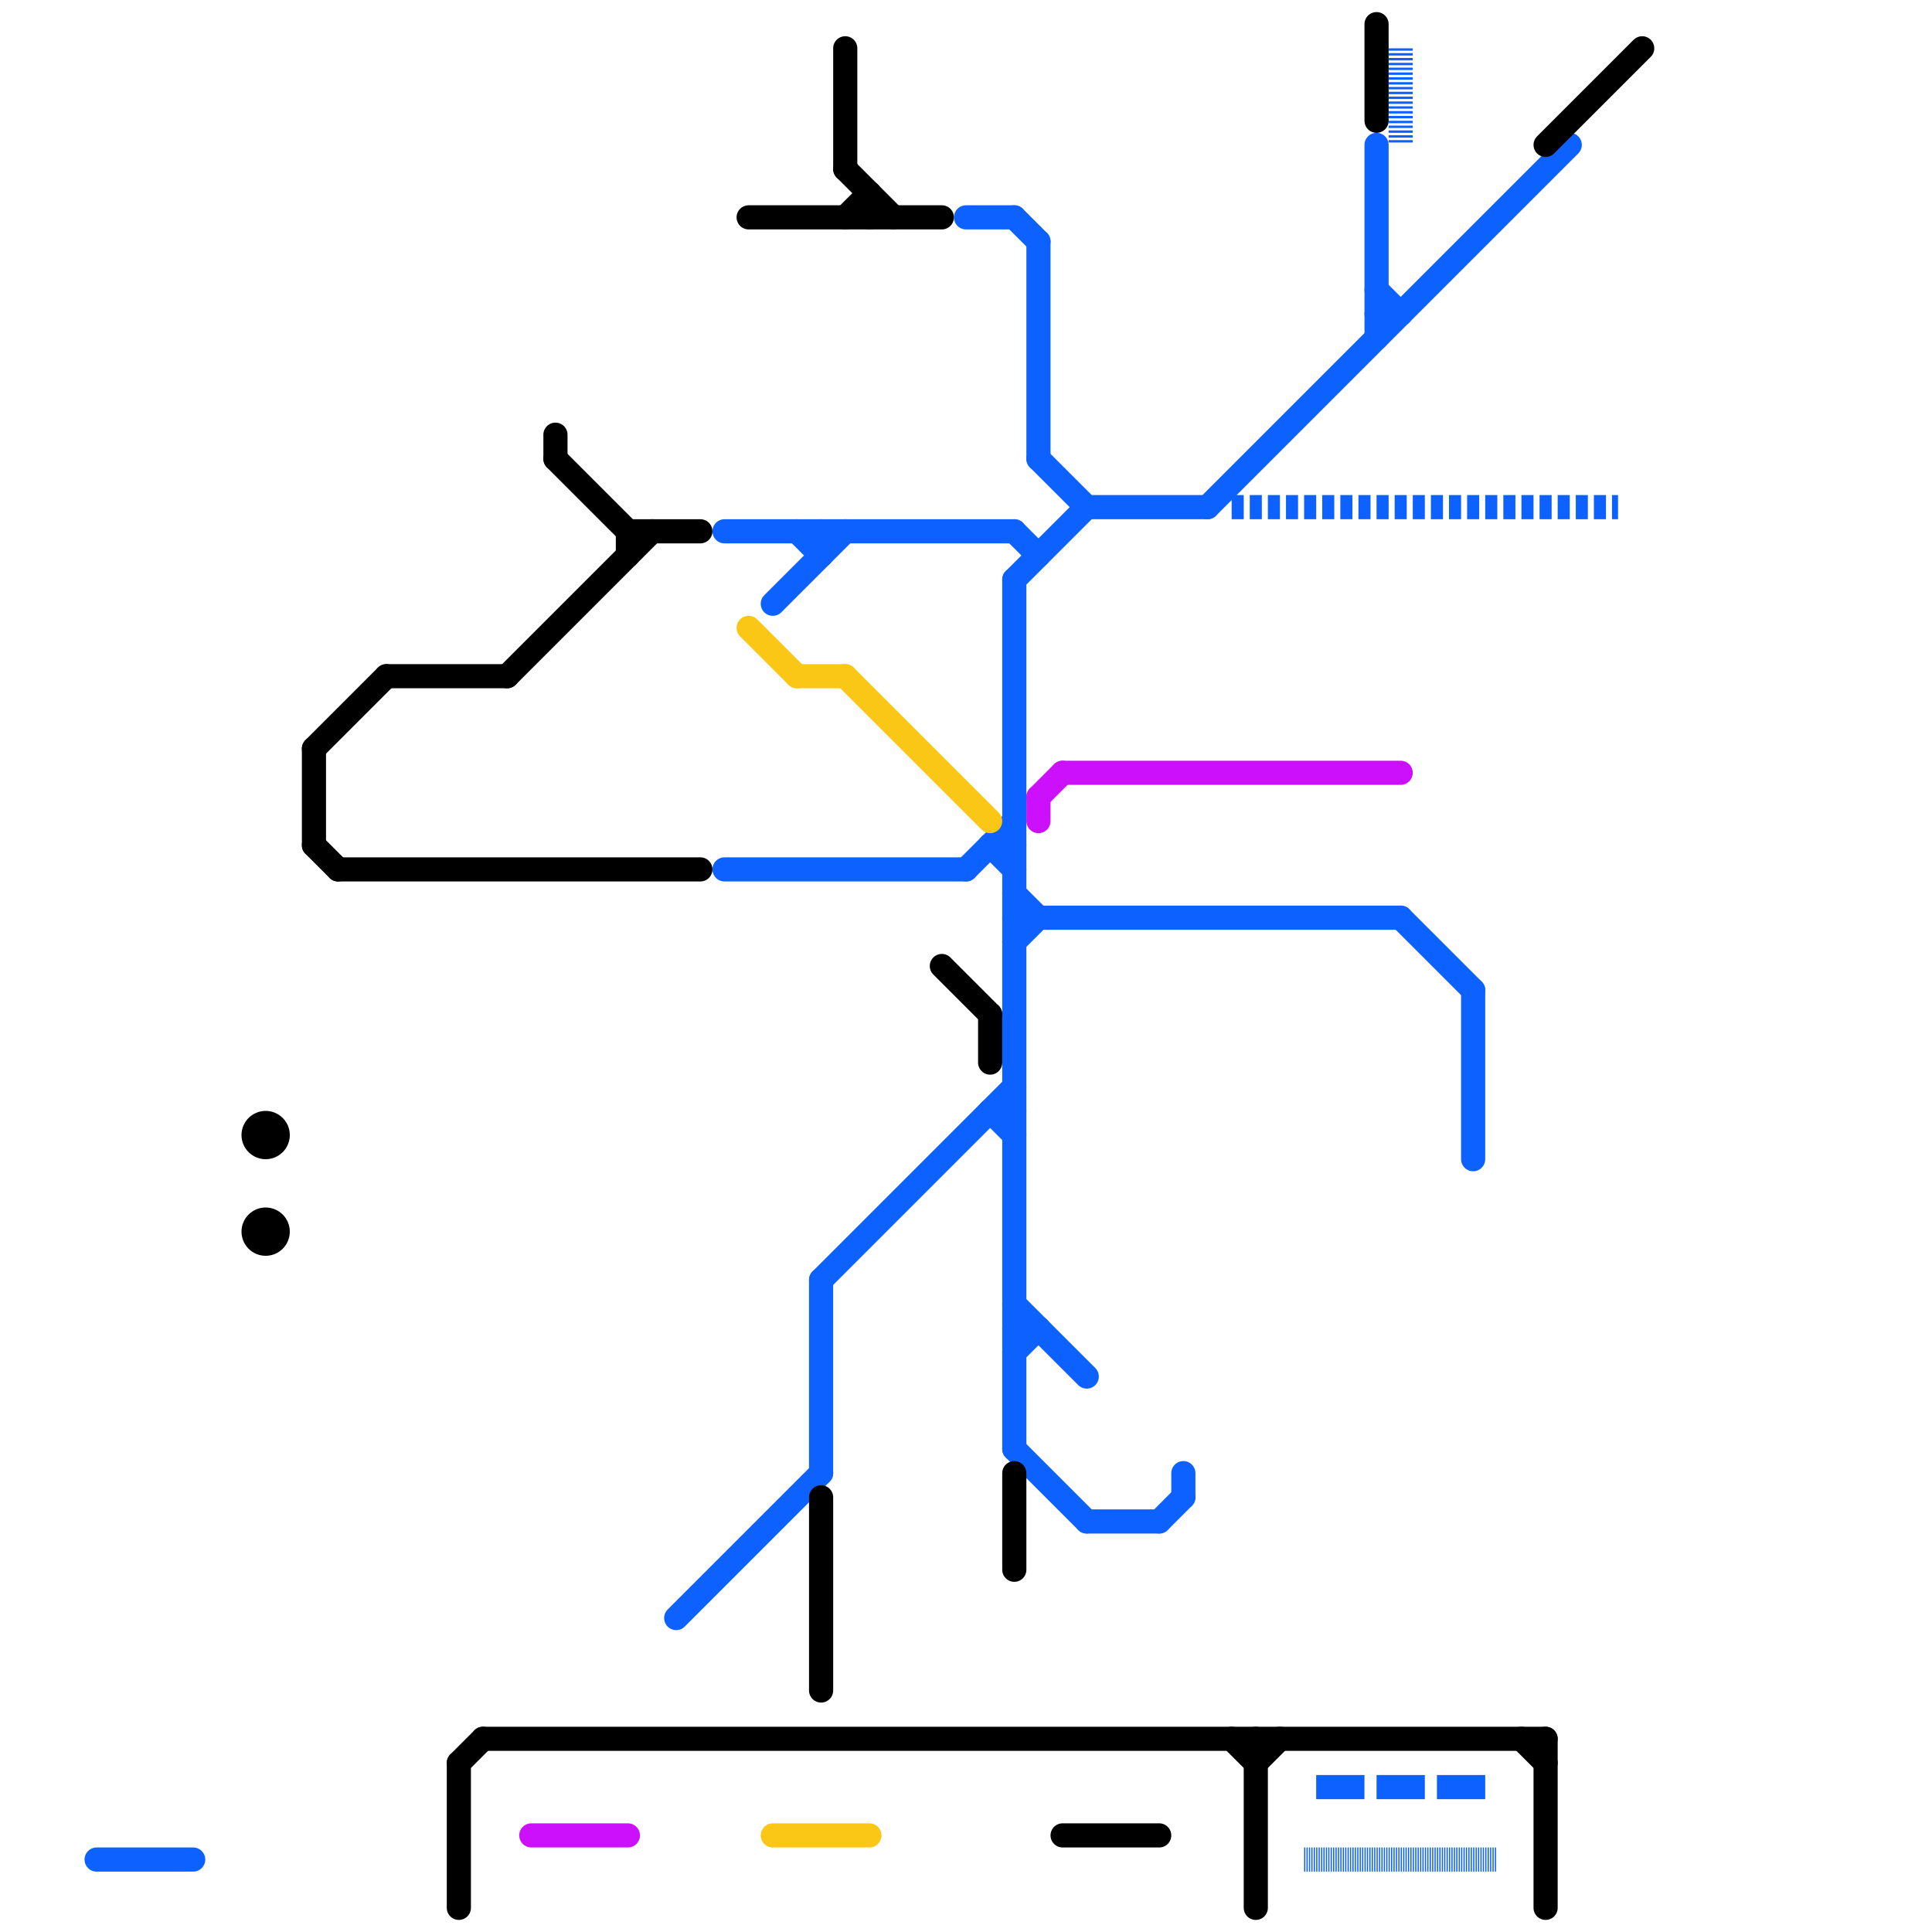 
<svg version="1.1" xmlns="http://www.w3.org/2000/svg" viewBox="0 0 80 80">
<style>text { font: 1px Helvetica; font-weight: 600; white-space: pre; dominant-baseline: central; } line { stroke-width: 1; fill: none; stroke-linecap: round; stroke-linejoin: round; } .c0 { stroke: #0d62ff } .c1 { stroke: #cd10fc } .c2 { stroke: #000000 } .c3 { stroke: #fac716 } .w1 { stroke-width: 1; }.l3 { stroke-dasharray: .5 .25; stroke-linecap: butt; }.l5 { stroke-dasharray: .1 .1; stroke-linecap: butt; }.l1 { stroke-dasharray: 1 1.5; stroke-linecap: square; }.l4 { stroke-dasharray: .05 .05; stroke-linecap: butt; }</style><defs><g id="wm-xf"><circle r="1.2" fill="#000"/><circle r="0.9" fill="#fff"/><circle r="0.6" fill="#000"/><circle r="0.3" fill="#fff"/></g><g id="wm"><circle r="0.6" fill="#000"/><circle r="0.3" fill="#fff"/></g></defs><line class="c0 " x1="40" y1="36" x2="42" y2="34"/><line class="c0 " x1="61" y1="41" x2="61" y2="48"/><line class="c0 " x1="42" y1="24" x2="42" y2="60"/><line class="c0 " x1="41" y1="35" x2="42" y2="36"/><line class="c0 " x1="43" y1="10" x2="43" y2="19"/><line class="c0 " x1="28" y1="67" x2="34" y2="61"/><line class="c0 " x1="34" y1="53" x2="34" y2="61"/><line class="c0 " x1="45" y1="63" x2="48" y2="63"/><line class="c0 " x1="42" y1="39" x2="43" y2="38"/><line class="c0 " x1="40" y1="9" x2="42" y2="9"/><line class="c0 " x1="34" y1="22" x2="34" y2="23"/><line class="c0 " x1="42" y1="9" x2="43" y2="10"/><line class="c0 " x1="42" y1="54" x2="45" y2="57"/><line class="c0 " x1="45" y1="21" x2="50" y2="21"/><line class="c0 " x1="42" y1="55" x2="43" y2="55"/><line class="c0 " x1="41" y1="35" x2="42" y2="35"/><line class="c0 " x1="30" y1="22" x2="42" y2="22"/><line class="c0 " x1="42" y1="60" x2="45" y2="63"/><line class="c0 " x1="42" y1="56" x2="43" y2="55"/><line class="c0 " x1="30" y1="36" x2="40" y2="36"/><line class="c0 " x1="50" y1="21" x2="65" y2="6"/><line class="c0 " x1="42" y1="37" x2="43" y2="38"/><line class="c0 " x1="4" y1="77" x2="8" y2="77"/><line class="c0 " x1="41" y1="46" x2="42" y2="47"/><line class="c0 " x1="42" y1="24" x2="45" y2="21"/><line class="c0 " x1="57" y1="13" x2="58" y2="13"/><line class="c0 " x1="42" y1="22" x2="43" y2="23"/><line class="c0 " x1="33" y1="22" x2="34" y2="23"/><line class="c0 " x1="57" y1="6" x2="57" y2="14"/><line class="c0 " x1="49" y1="61" x2="49" y2="62"/><line class="c0 " x1="57" y1="12" x2="58" y2="13"/><line class="c0 " x1="42" y1="38" x2="58" y2="38"/><line class="c0 " x1="58" y1="38" x2="61" y2="41"/><line class="c0 " x1="32" y1="25" x2="35" y2="22"/><line class="c0 " x1="43" y1="19" x2="45" y2="21"/><line class="c0 " x1="48" y1="63" x2="49" y2="62"/><line class="c0 " x1="34" y1="53" x2="42" y2="45"/><line class="c0 " x1="41" y1="46" x2="42" y2="46"/><line class="c0 l5" x1="58" y1="2" x2="58" y2="6"/><line class="c0 l3" x1="51" y1="21" x2="67" y2="21"/><line class="c0 l1" x1="55" y1="74" x2="62" y2="74"/><line class="c0 l4" x1="54" y1="77" x2="62" y2="77"/><line class="c1 " x1="22" y1="76" x2="26" y2="76"/><line class="c1 " x1="44" y1="32" x2="58" y2="32"/><line class="c1 " x1="43" y1="33" x2="44" y2="32"/><line class="c1 " x1="43" y1="33" x2="43" y2="34"/><line class="c2 " x1="34" y1="62" x2="34" y2="70"/><line class="c2 " x1="52" y1="72" x2="52" y2="79"/><line class="c2 " x1="35" y1="9" x2="36" y2="8"/><line class="c2 " x1="64" y1="72" x2="64" y2="79"/><line class="c2 " x1="20" y1="72" x2="64" y2="72"/><line class="c2 " x1="42" y1="61" x2="42" y2="65"/><line class="c2 " x1="23" y1="19" x2="26" y2="22"/><line class="c2 " x1="63" y1="72" x2="64" y2="73"/><line class="c2 " x1="16" y1="28" x2="21" y2="28"/><line class="c2 " x1="36" y1="8" x2="36" y2="9"/><line class="c2 " x1="52" y1="73" x2="53" y2="72"/><line class="c2 " x1="39" y1="40" x2="41" y2="42"/><line class="c2 " x1="57" y1="1" x2="57" y2="5"/><line class="c2 " x1="13" y1="31" x2="16" y2="28"/><line class="c2 " x1="13" y1="35" x2="14" y2="36"/><line class="c2 " x1="41" y1="42" x2="41" y2="44"/><line class="c2 " x1="31" y1="9" x2="39" y2="9"/><line class="c2 " x1="35" y1="7" x2="37" y2="9"/><line class="c2 " x1="35" y1="2" x2="35" y2="7"/><line class="c2 " x1="51" y1="72" x2="52" y2="73"/><line class="c2 " x1="13" y1="31" x2="13" y2="35"/><line class="c2 " x1="26" y1="22" x2="26" y2="23"/><line class="c2 " x1="64" y1="6" x2="68" y2="2"/><line class="c2 " x1="26" y1="22" x2="29" y2="22"/><line class="c2 " x1="14" y1="36" x2="29" y2="36"/><line class="c2 " x1="19" y1="73" x2="20" y2="72"/><line class="c2 " x1="44" y1="76" x2="48" y2="76"/><line class="c2 " x1="19" y1="73" x2="19" y2="79"/><line class="c2 " x1="21" y1="28" x2="27" y2="22"/><line class="c2 " x1="23" y1="18" x2="23" y2="19"/><circle cx="11" cy="47" r="1" fill="#000000" /><circle cx="11" cy="51" r="1" fill="#000000" /><line class="c3 " x1="33" y1="28" x2="35" y2="28"/><line class="c3 " x1="35" y1="28" x2="41" y2="34"/><line class="c3 " x1="31" y1="26" x2="33" y2="28"/><line class="c3 " x1="32" y1="76" x2="36" y2="76"/>
</svg>
